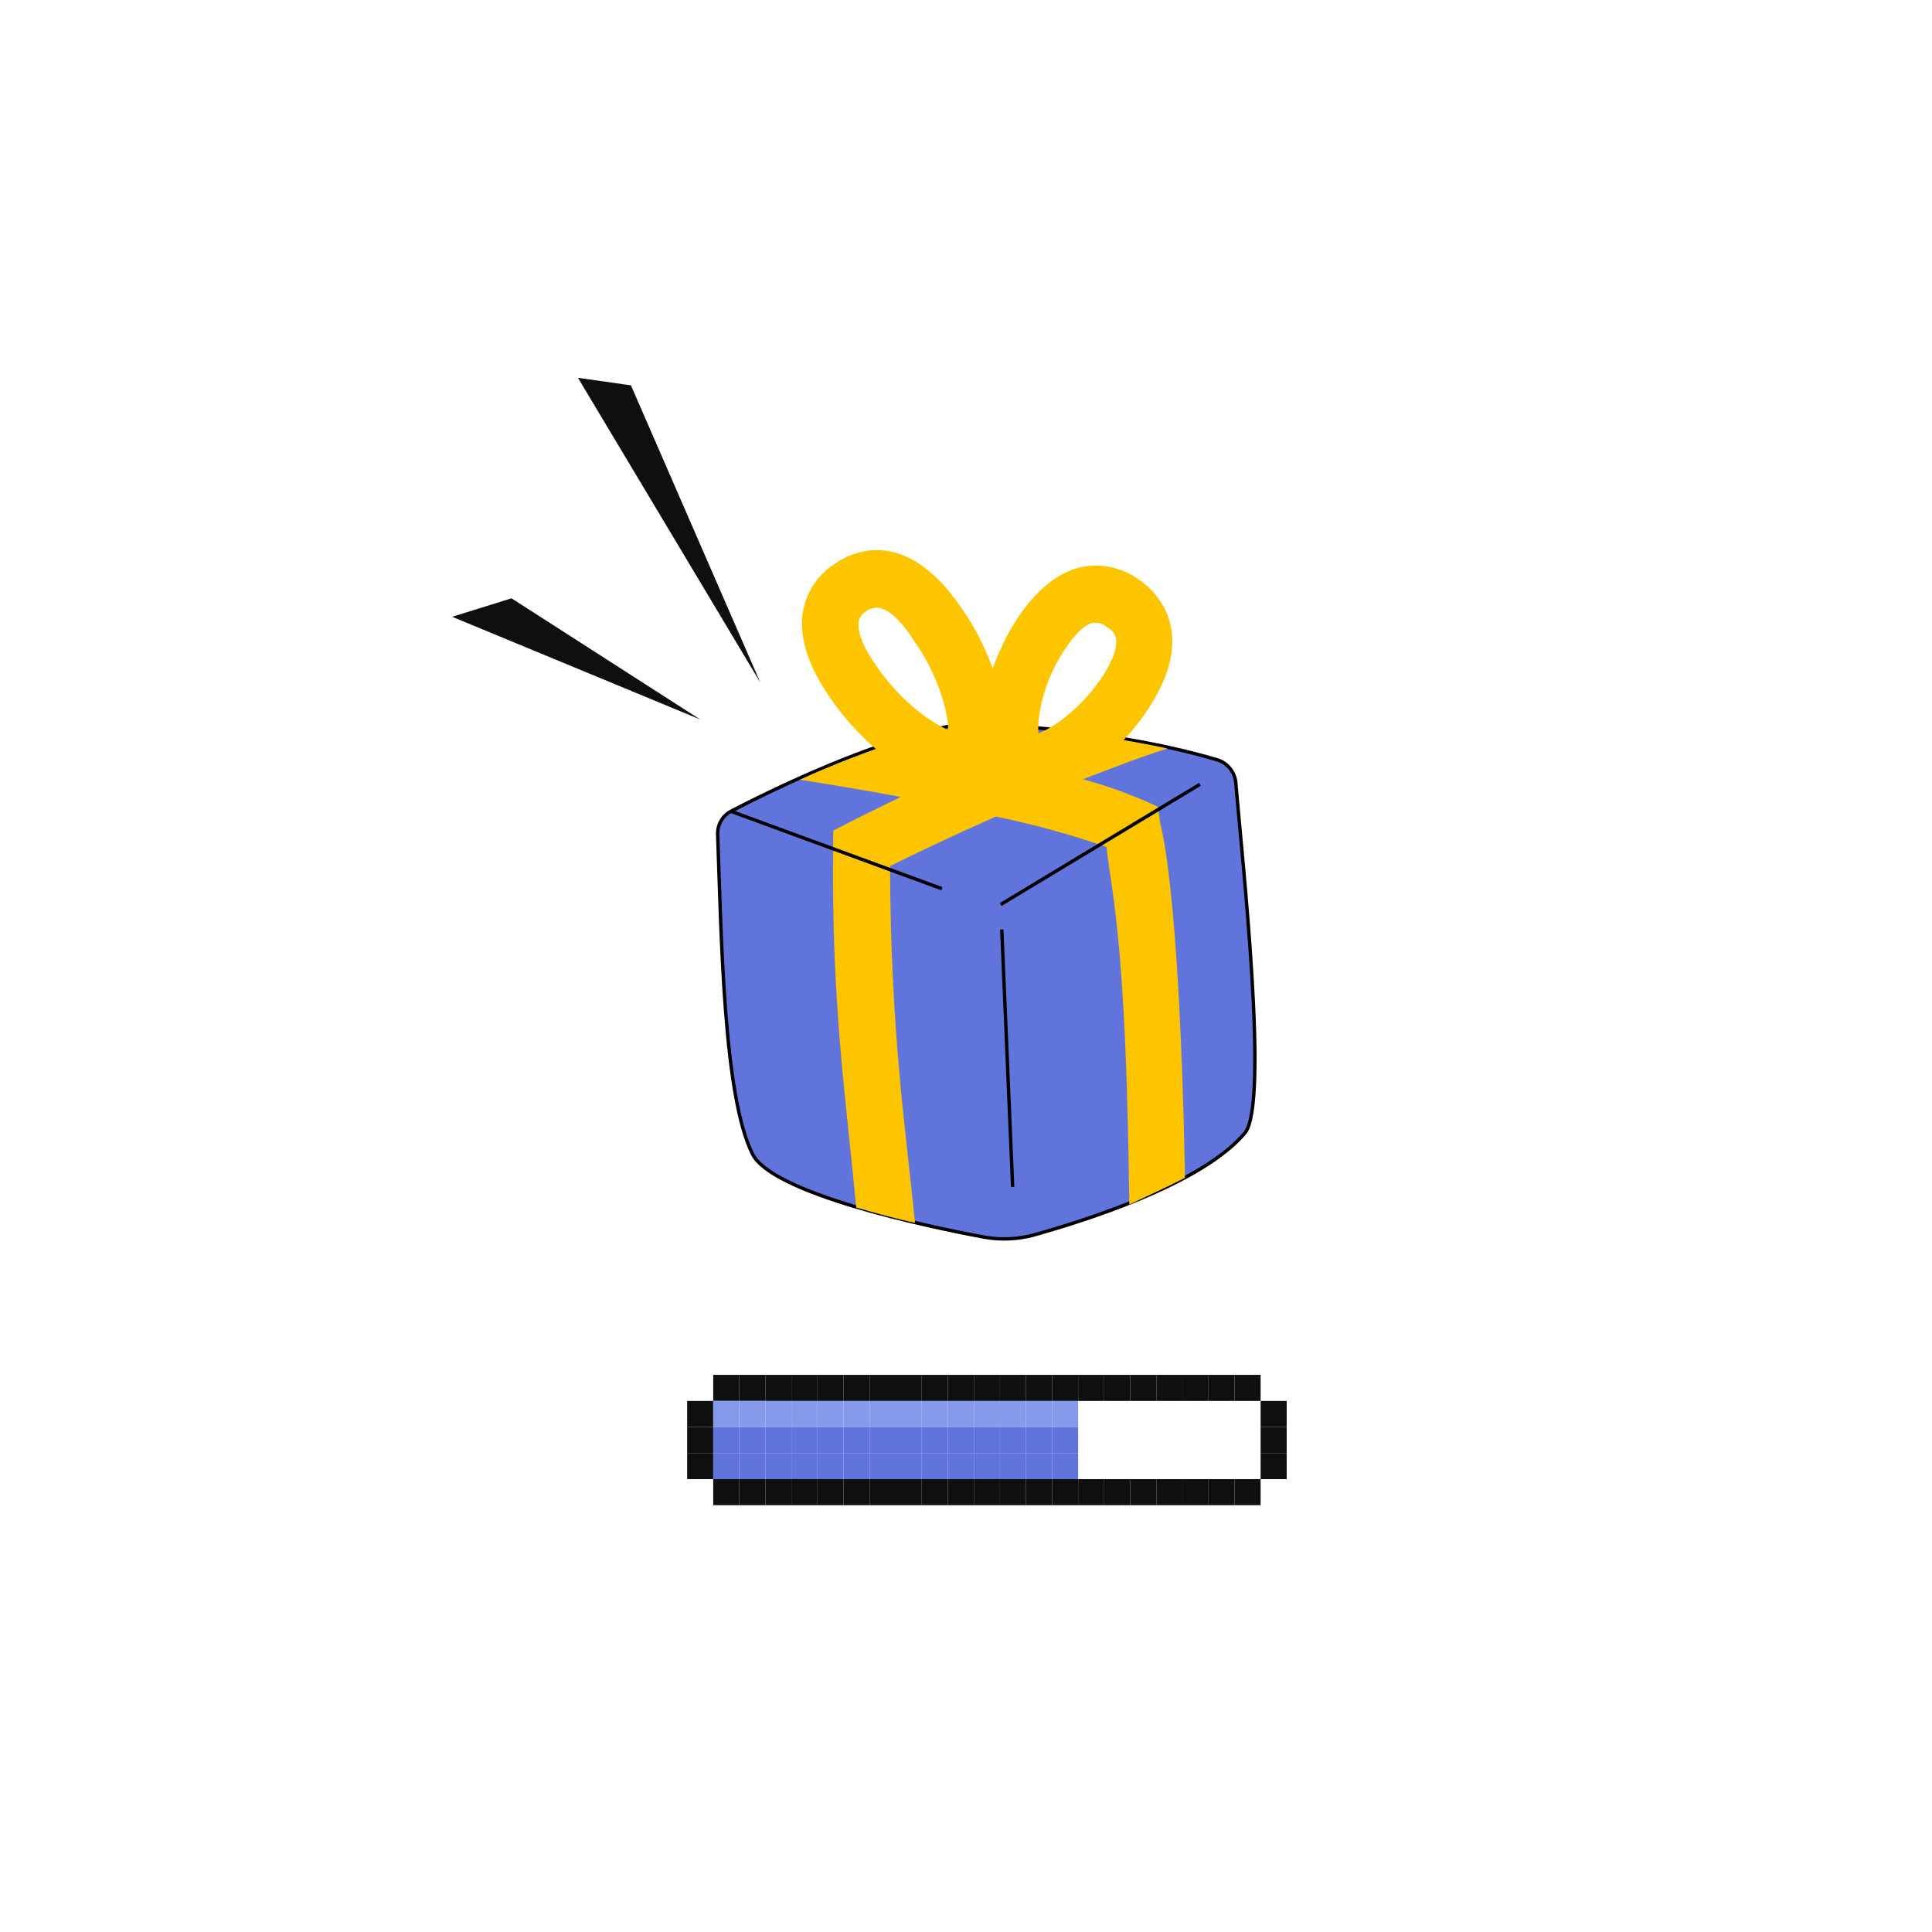<?xml version="1.0" encoding="UTF-8"?><svg id="Livello_2" xmlns="http://www.w3.org/2000/svg" viewBox="0 0 474.35 474.35"><g id="Livello_1-2"><rect width="474.35" height="474.35" fill="none" stroke-width="0"/><g id="Layer_2-i2"><g id="gift_2-i2"><path d="m184.74,283.31c-7.04-14.11-7.61-52.22-8.54-78.54-.05-2.33,1.21-4.49,3.25-5.58,9.21-4.78,35.83-18.03,57.12-21.56,0,0,34,.5,62.41,8.96,2.34.76,4.05,2.8,4.4,5.26,1.74,20.49,8.22,79.25,2.25,86.36-10.62,12.57-39.35,21.52-51.92,25.04-3.92,1.04-8.01,1.22-12,.51-14.75-2.72-52.21-10.8-56.97-20.44Z" fill="#6074dc" stroke="#000" stroke-miterlimit="10" stroke-width=".83"/><path d="m290.94,289.19c-1.34-73.04-6.1-86.72-6.12-87.25l-.51-3.84-3.55-1.61c-4.83-2.06-9.79-3.79-14.86-5.17,6.69-2.57,13.72-5.32,20.77-7.55-9.38-2-18.87-3.48-28.42-4.42-5.31,2.16-10.45,4.31-15.24,6.44-7.03-1.46-14.24-2.91-21.09-4.21-8.71,2.77-17.24,6.06-25.55,9.86,7.02,1.11,15.61,2.5,24.75,4.23-7.51,3.66-12.12,5.96-12.8,6.34l-3.75,1.92v4.22c-.46,38.5,3.1,61.02,5.65,88.32,4.76,1.38,9.7,2.75,14.45,3.78-2.39-23.62-6.01-47.37-6.14-87.6,4.95-2.49,14.17-6.92,25.97-12.17,9.2,1.89,18.27,4.38,27.15,7.46,1.6,13.11,4.86,24.4,5.62,87.8,4.44-2.12,9.23-4.26,13.66-6.55Z" fill="#fdc400" stroke-width="0"/><path d="m235.49,193.48c-10.44.44-24.17-11.1-31.6-22.04-5.2-7.51-7.38-13.92-6.94-19.91.51-5.3,3.39-10.08,7.82-12.98,4.74-3.36,17.56-9.18,31.11,10.46h0c4.8,6.79,8.2,14.47,10.02,22.6,2.61,12.19-1,17.61-4.39,19.87-1.76,1.26-3.85,1.96-6.01,2.01Zm-20.52-44.29c-.79.11-1.55.38-2.23.8-1.06.61-1.78,1.68-1.97,2.89-.11,1.41.2,4.74,4.46,10.71,6.13,8.88,13.66,14.01,17.56,15.6,0-4.22-2.3-13.26-8.42-21.96h0c-4.47-6.84-7.49-8.12-9.4-8.04Z" fill="#fdc400" stroke-width="0"/><path d="m254.17,194.28c-2.53.16-5.06-.47-7.22-1.8-9.86-6.44-6.5-26.08,2.65-40.35,4.58-7.05,9.8-11.31,15.32-12.77,4.97-1.19,10.2-.2,14.4,2.73,3.76,2.48,15.33,12.18,2.9,31.51h0c-4.2,6.53-9.73,12.1-16.21,16.32-3.47,2.54-7.57,4.05-11.84,4.37Zm14.81-41.39l-.7.03c-2.07.44-4.58,3-7.03,6.8-5.4,8.31-6.62,16.62-6.29,20.3,3.43-1.2,10.38-5.89,15.79-14.02h0c5.72-9.03,2.67-11.01,1.06-11.99-.77-.73-1.78-1.12-2.84-1.11h0Z" fill="#fdc400" stroke-width="0"/></g></g><line x1="248.63" y1="291.41" x2="245.96" y2="228.22" fill="none" stroke="#000" stroke-miterlimit="10" stroke-width=".83"/><line x1="294.61" y1="192.57" x2="245.7" y2="222.07" fill="none" stroke="#000" stroke-miterlimit="10" stroke-width=".83"/><line x1="179.45" y1="199.19" x2="231.26" y2="218.2" fill="none" stroke="#000" stroke-miterlimit="10" stroke-width=".83"/><rect x="168.71" y="343.96" width="6.4" height="6.4" fill="#0f0f0f" stroke-width="0"/><rect x="175.11" y="337.56" width="6.4" height="6.4" fill="#0f0f0f" stroke-width="0"/><rect x="181.51" y="337.56" width="6.4" height="6.4" fill="#0f0f0f" stroke-width="0"/><rect x="168.71" y="356.76" width="6.4" height="6.4" fill="#0f0f0f" stroke-width="0"/><rect x="175.11" y="343.96" width="6.4" height="6.4" fill="#8699ea" stroke-width="0"/><rect x="175.11" y="356.76" width="6.4" height="6.4" fill="#6074dc" stroke-width="0"/><rect x="181.51" y="343.96" width="6.4" height="6.4" fill="#8699ea" stroke-width="0"/><rect x="181.51" y="356.76" width="6.4" height="6.4" fill="#6074dc" stroke-width="0"/><rect x="187.91" y="343.96" width="6.4" height="6.4" fill="#8699ea" stroke-width="0"/><rect x="187.91" y="356.76" width="6.4" height="6.4" fill="#6074dc" stroke-width="0"/><rect x="194.31" y="343.96" width="6.4" height="6.4" fill="#8699ea" stroke-width="0"/><rect x="194.31" y="356.76" width="6.4" height="6.4" fill="#6074dc" stroke-width="0"/><rect x="200.71" y="343.96" width="6.4" height="6.4" fill="#8699ea" stroke-width="0"/><rect x="200.71" y="356.76" width="6.4" height="6.4" fill="#6074dc" stroke-width="0"/><rect x="207.11" y="343.96" width="6.4" height="6.4" fill="#8699ea" stroke-width="0"/><rect x="207.11" y="356.76" width="6.4" height="6.4" fill="#6074dc" stroke-width="0"/><rect x="213.51" y="343.96" width="6.4" height="6.4" fill="#8699ea" stroke-width="0"/><rect x="213.51" y="356.76" width="6.4" height="6.4" fill="#6074dc" stroke-width="0"/><rect x="219.91" y="343.96" width="6.4" height="6.4" fill="#8699ea" stroke-width="0"/><rect x="219.91" y="356.76" width="6.4" height="6.4" fill="#6074dc" stroke-width="0"/><rect x="226.31" y="343.96" width="6.4" height="6.4" fill="#8699ea" stroke-width="0"/><rect x="226.31" y="356.76" width="6.4" height="6.4" fill="#6074dc" stroke-width="0"/><rect x="232.71" y="343.96" width="6.4" height="6.4" fill="#8699ea" stroke-width="0"/><rect x="232.71" y="356.76" width="6.4" height="6.4" fill="#6074dc" stroke-width="0"/><rect x="239.11" y="343.96" width="6.4" height="6.4" fill="#8699ea" stroke-width="0"/><rect x="239.11" y="356.76" width="6.4" height="6.4" fill="#6074dc" stroke-width="0"/><rect x="245.51" y="343.96" width="6.4" height="6.4" fill="#8699ea" stroke-width="0"/><rect x="245.51" y="356.76" width="6.4" height="6.4" fill="#6074dc" stroke-width="0"/><rect x="251.91" y="343.96" width="6.4" height="6.4" fill="#8699ea" stroke-width="0"/><rect x="251.91" y="356.76" width="6.4" height="6.4" fill="#6074dc" stroke-width="0"/><rect x="258.31" y="343.96" width="6.4" height="6.4" fill="#8699ea" stroke-width="0"/><rect x="258.31" y="356.76" width="6.4" height="6.4" fill="#6074dc" stroke-width="0"/><rect x="175.11" y="363.16" width="6.4" height="6.4" fill="#0f0f0f" stroke-width="0"/><rect x="181.51" y="363.16" width="6.4" height="6.4" fill="#0f0f0f" stroke-width="0"/><rect x="187.91" y="337.56" width="6.4" height="6.4" fill="#0f0f0f" stroke-width="0"/><rect x="187.91" y="363.16" width="6.4" height="6.4" fill="#0f0f0f" stroke-width="0"/><rect x="194.31" y="337.56" width="6.4" height="6.4" fill="#0f0f0f" stroke-width="0"/><rect x="194.31" y="363.16" width="6.4" height="6.4" fill="#0f0f0f" stroke-width="0"/><rect x="200.71" y="337.56" width="6.4" height="6.4" fill="#0f0f0f" stroke-width="0"/><rect x="200.71" y="363.16" width="6.4" height="6.4" fill="#0f0f0f" stroke-width="0"/><rect x="207.11" y="337.56" width="6.4" height="6.4" fill="#0f0f0f" stroke-width="0"/><rect x="207.11" y="363.16" width="6.4" height="6.4" fill="#0f0f0f" stroke-width="0"/><rect x="213.51" y="337.56" width="6.4" height="6.4" fill="#0f0f0f" stroke-width="0"/><rect x="213.51" y="363.16" width="6.4" height="6.4" fill="#0f0f0f" stroke-width="0"/><rect x="219.91" y="337.56" width="6.4" height="6.4" fill="#0f0f0f" stroke-width="0"/><rect x="219.91" y="363.16" width="6.4" height="6.4" fill="#0f0f0f" stroke-width="0"/><rect x="226.31" y="337.56" width="6.4" height="6.4" fill="#0f0f0f" stroke-width="0"/><rect x="226.31" y="363.16" width="6.4" height="6.4" fill="#0f0f0f" stroke-width="0"/><rect x="232.71" y="337.56" width="6.4" height="6.4" fill="#0f0f0f" stroke-width="0"/><rect x="232.71" y="363.16" width="6.4" height="6.4" fill="#0f0f0f" stroke-width="0"/><rect x="239.11" y="337.56" width="6.4" height="6.4" fill="#0f0f0f" stroke-width="0"/><rect x="239.11" y="363.16" width="6.4" height="6.4" fill="#0f0f0f" stroke-width="0"/><rect x="245.51" y="337.56" width="6.4" height="6.4" fill="#0f0f0f" stroke-width="0"/><rect x="245.51" y="363.16" width="6.4" height="6.4" fill="#0f0f0f" stroke-width="0"/><rect x="251.91" y="337.56" width="6.4" height="6.4" fill="#0f0f0f" stroke-width="0"/><rect x="251.91" y="363.16" width="6.4" height="6.4" fill="#0f0f0f" stroke-width="0"/><rect x="258.31" y="337.56" width="6.4" height="6.4" fill="#0f0f0f" stroke-width="0"/><rect x="258.31" y="363.16" width="6.4" height="6.4" fill="#0f0f0f" stroke-width="0"/><rect x="264.71" y="337.56" width="6.4" height="6.4" fill="#0f0f0f" stroke-width="0"/><rect x="264.71" y="363.16" width="6.4" height="6.4" fill="#0f0f0f" stroke-width="0"/><rect x="271.11" y="337.56" width="6.4" height="6.4" fill="#0f0f0f" stroke-width="0"/><rect x="271.11" y="363.16" width="6.4" height="6.4" fill="#0f0f0f" stroke-width="0"/><rect x="277.51" y="337.56" width="6.4" height="6.4" fill="#0f0f0f" stroke-width="0"/><rect x="277.51" y="363.16" width="6.4" height="6.4" fill="#0f0f0f" stroke-width="0"/><rect x="283.91" y="337.56" width="6.4" height="6.4" fill="#0f0f0f" stroke-width="0"/><rect x="283.91" y="363.16" width="6.4" height="6.4" fill="#0f0f0f" stroke-width="0"/><rect x="290.31" y="337.56" width="6.4" height="6.4" fill="#0f0f0f" stroke-width="0"/><rect x="290.31" y="363.16" width="6.4" height="6.4" fill="#0f0f0f" stroke-width="0"/><rect x="296.71" y="337.56" width="6.4" height="6.4" fill="#0f0f0f" stroke-width="0"/><rect x="296.71" y="363.16" width="6.4" height="6.4" fill="#0f0f0f" stroke-width="0"/><rect x="303.11" y="337.56" width="6.4" height="6.4" fill="#0f0f0f" stroke-width="0"/><rect x="309.51" y="343.96" width="6.4" height="6.4" fill="#0f0f0f" stroke-width="0"/><rect x="309.51" y="356.76" width="6.4" height="6.4" fill="#0f0f0f" stroke-width="0"/><rect x="168.71" y="350.36" width="6.4" height="6.4" fill="#0f0f0f" stroke-width="0"/><rect x="175.11" y="350.36" width="6.4" height="6.4" fill="#6074dc" stroke-width="0"/><rect x="181.51" y="350.36" width="6.4" height="6.4" fill="#6074dc" stroke-width="0"/><rect x="187.91" y="350.36" width="6.4" height="6.4" fill="#6074dc" stroke-width="0"/><rect x="194.31" y="350.36" width="6.4" height="6.4" fill="#6074dc" stroke-width="0"/><rect x="200.71" y="350.36" width="6.4" height="6.4" fill="#6074dc" stroke-width="0"/><rect x="207.11" y="350.36" width="6.4" height="6.4" fill="#6074dc" stroke-width="0"/><rect x="213.51" y="350.36" width="6.4" height="6.4" fill="#6074dc" stroke-width="0"/><rect x="219.91" y="350.36" width="6.4" height="6.4" fill="#6074dc" stroke-width="0"/><rect x="226.31" y="350.36" width="6.4" height="6.4" fill="#6074dc" stroke-width="0"/><rect x="232.71" y="350.36" width="6.4" height="6.4" fill="#6074dc" stroke-width="0"/><rect x="239.11" y="350.36" width="6.4" height="6.4" fill="#6074dc" stroke-width="0"/><rect x="245.51" y="350.36" width="6.4" height="6.4" fill="#6074dc" stroke-width="0"/><rect x="251.91" y="350.36" width="6.4" height="6.4" fill="#6074dc" stroke-width="0"/><rect x="258.31" y="350.36" width="6.4" height="6.4" fill="#6074dc" stroke-width="0"/><rect x="309.51" y="350.36" width="6.4" height="6.4" fill="#0f0f0f" stroke-width="0"/><rect x="303.11" y="363.16" width="6.4" height="6.4" fill="#0f0f0f" stroke-width="0"/><polygon points="141.9 92.76 186.68 167.59 154.91 94.61 141.9 92.76" fill="#0f0f0f" stroke-width="0"/><polygon points="171.92 176.65 111.01 151.43 125.59 146.9 171.92 176.65" fill="#0f0f0f" stroke-width="0"/></g></svg>